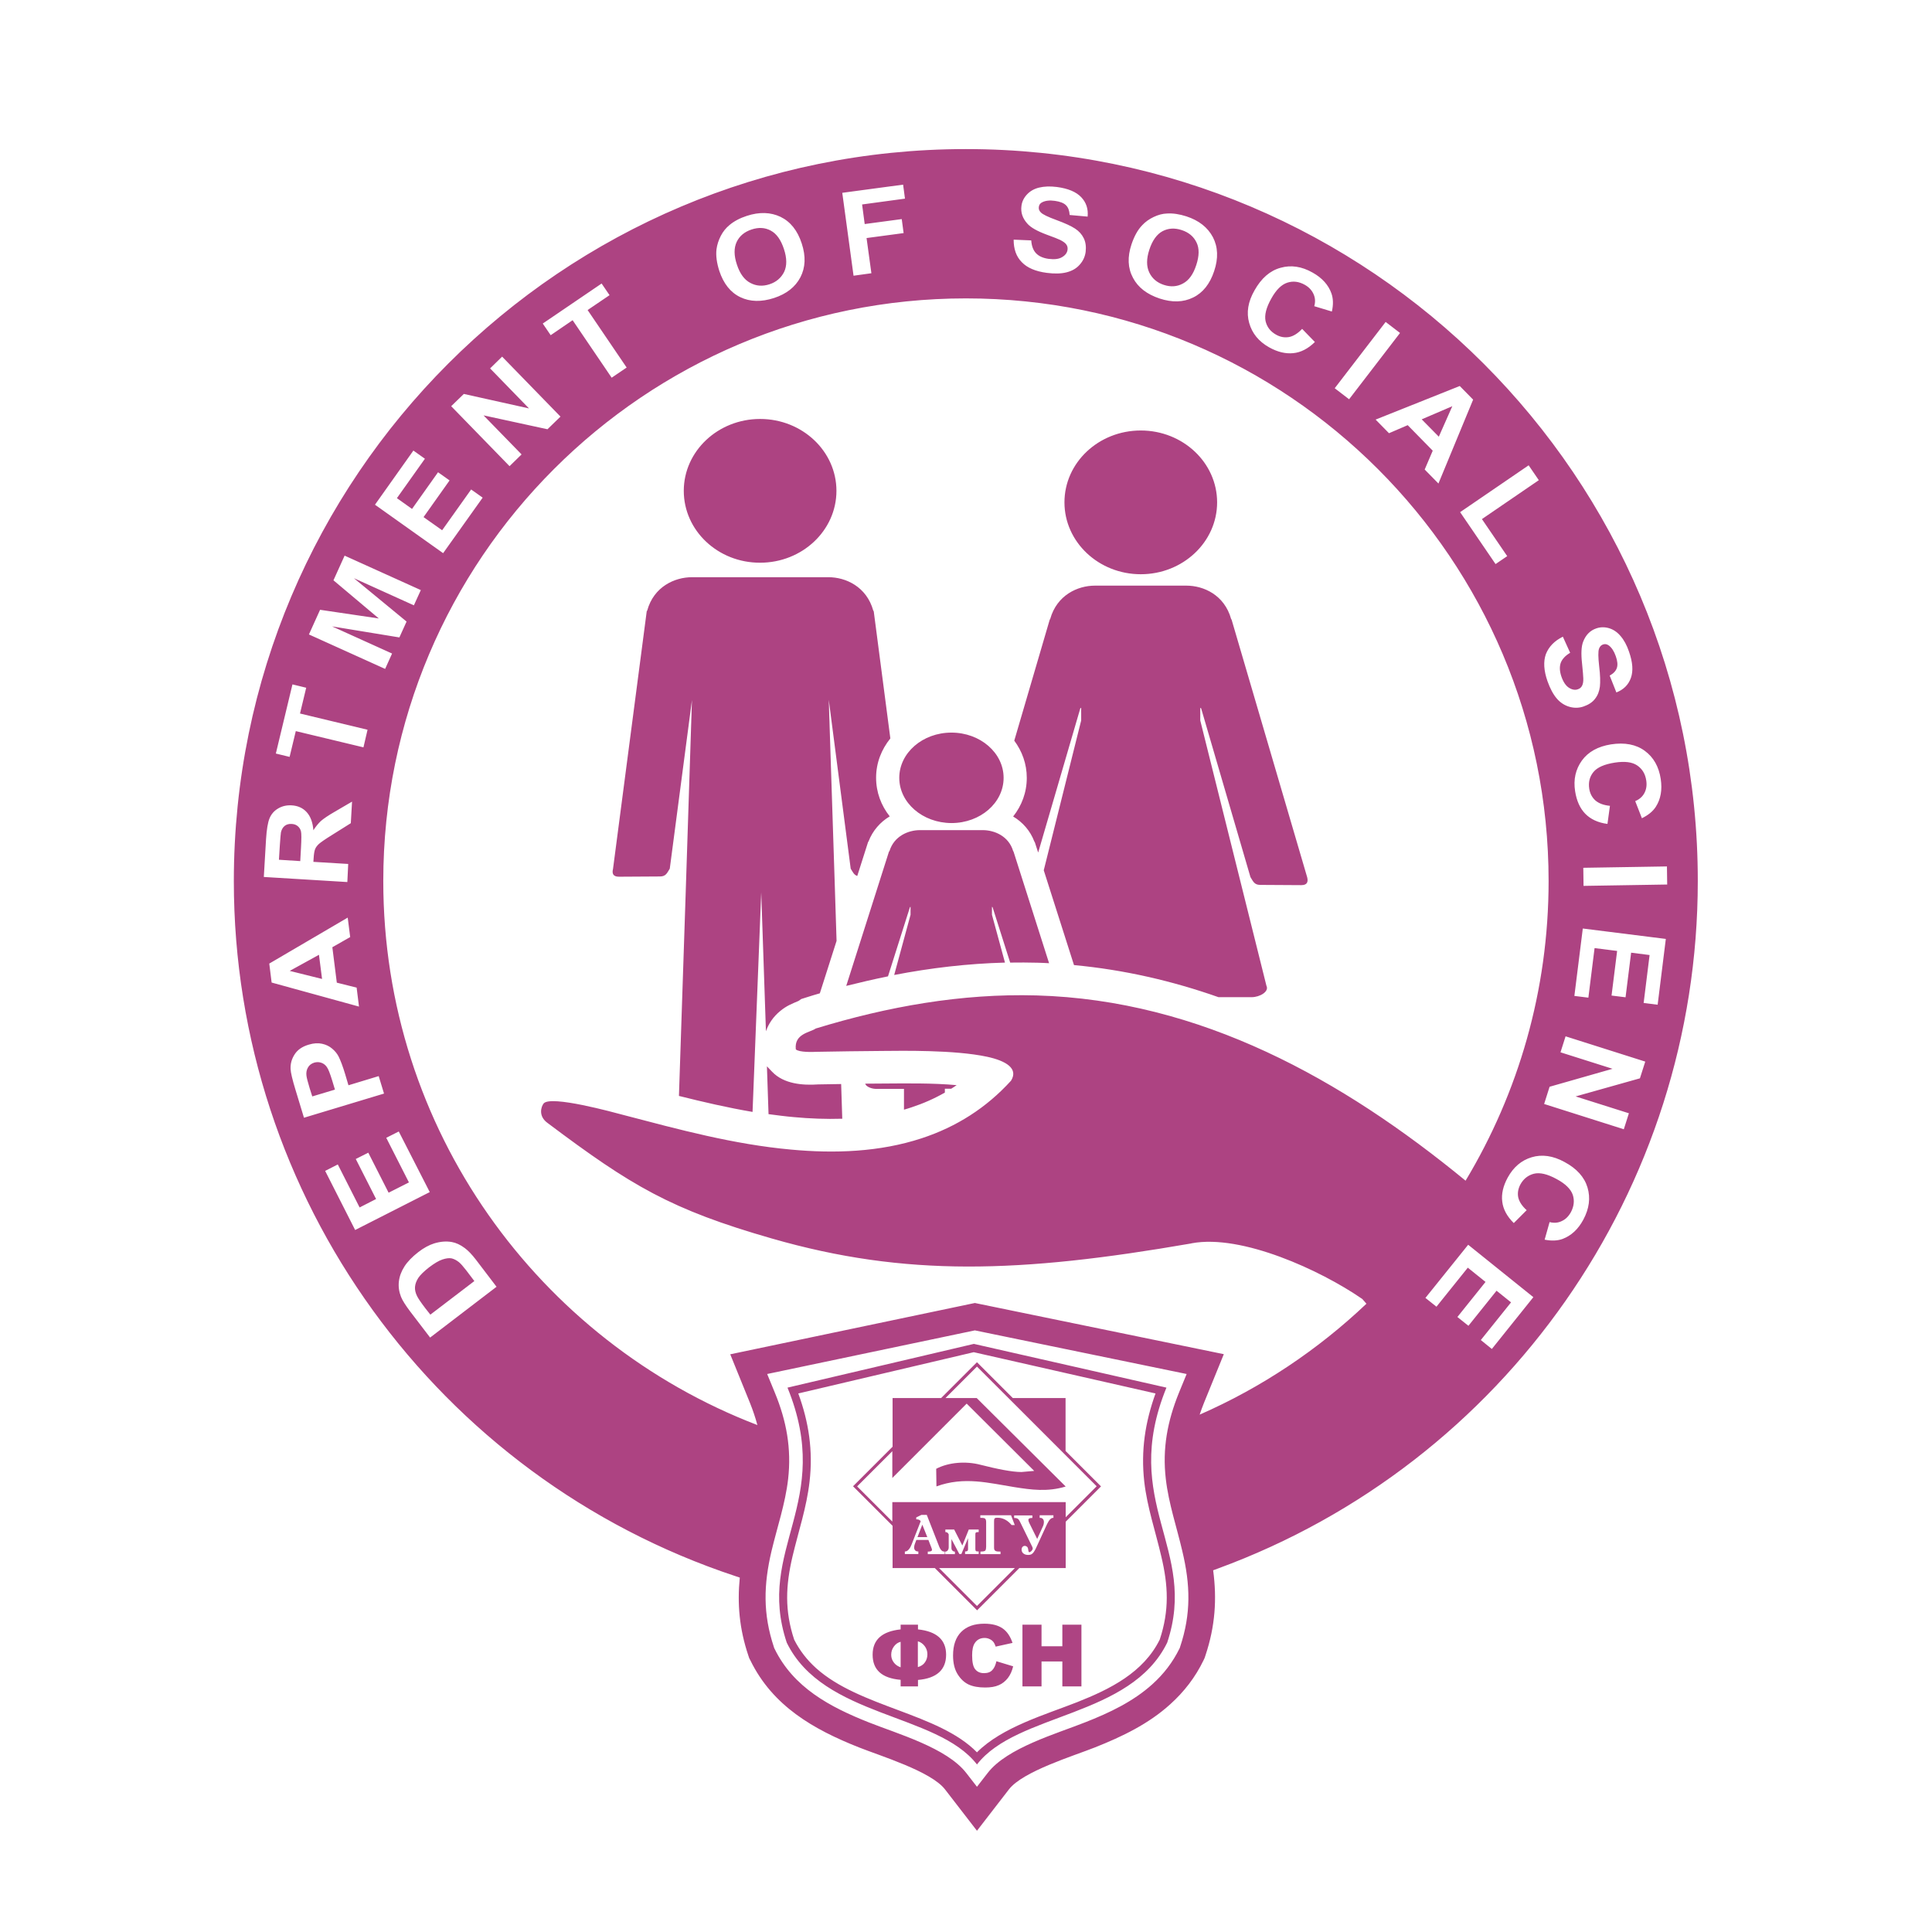 <?xml version="1.0" encoding="utf-8"?>
<!-- Generator: Adobe Illustrator 24.3.0, SVG Export Plug-In . SVG Version: 6.00 Build 0)  -->
<svg version="1.1" id="Layer_1" xmlns="http://www.w3.org/2000/svg" xmlns:xlink="http://www.w3.org/1999/xlink" x="0px" y="0px"
	 viewBox="0 0 155.91 155.91" style="enable-background:new 0 0 155.91 155.91;" xml:space="preserve">
<style type="text/css">
	.st0{fill-rule:evenodd;clip-rule:evenodd;fill:#BC1F1B;}
	.st1{fill-rule:evenodd;clip-rule:evenodd;fill:#E40D0F;}
	.st2{fill-rule:evenodd;clip-rule:evenodd;fill:#AD4382;}
	.st3{fill-rule:evenodd;clip-rule:evenodd;fill:#1DA6A5;}
	.st4{fill-rule:evenodd;clip-rule:evenodd;fill:#EF7807;}
	.st5{fill-rule:evenodd;clip-rule:evenodd;fill:#5E2886;}
	.st6{fill-rule:evenodd;clip-rule:evenodd;fill:#008CD2;}
	.st7{fill-rule:evenodd;clip-rule:evenodd;fill:#006CB6;}
	.st8{fill-rule:evenodd;clip-rule:evenodd;fill:#00458E;}
	.st9{fill-rule:evenodd;clip-rule:evenodd;fill:#3953A0;}
</style>
<path class="st2" d="M78.59,108.45l-15.04,3.53c3.79,9.3-2.6,12.98-0.06,20.58c2.96,6.06,12.11,5.65,15.35,9.83
	c3.24-4.19,12.39-3.77,15.35-9.83c2.54-7.6-3.85-11.27-0.06-20.58L78.59,108.45L78.59,108.45z M93.59,132.31
	c-1.32,2.67-4.01,4-6.66,5.05c-2.56,1.01-6.06,2.01-8.09,4.05c-3.11-3.17-9.46-3.62-12.99-6.8c-0.73-0.66-1.32-1.42-1.76-2.29
	c-0.78-2.35-0.69-4.36-0.13-6.74c0.48-2.02,1.13-3.92,1.37-6.01c0.29-2.5-0.06-4.81-0.91-7.12l14.16-3.33l14.67,3.33
	c-0.84,2.32-1.19,4.62-0.91,7.12c0.24,2.08,0.9,3.98,1.37,6.01C94.28,127.95,94.37,129.96,93.59,132.31z M74.08,131.49
	c1.51,0.16,2.27,0.84,2.27,2.04c0,1.22-0.76,1.91-2.27,2.04v0.52h-1.4v-0.53c-1.51-0.13-2.26-0.8-2.26-2.03
	c0-1.2,0.75-1.88,2.26-2.04v-0.38h1.4V131.49L74.08,131.49z M74.08,134.53c0.24-0.07,0.43-0.19,0.56-0.38
	c0.13-0.18,0.2-0.4,0.2-0.65c0-0.24-0.07-0.46-0.21-0.65c-0.14-0.19-0.32-0.33-0.56-0.4V134.53L74.08,134.53z M72.68,134.55v-2.06
	c-0.23,0.06-0.41,0.19-0.55,0.39c-0.14,0.19-0.21,0.41-0.21,0.66c0,0.23,0.07,0.44,0.21,0.62
	C72.26,134.34,72.45,134.47,72.68,134.55L72.68,134.55z M80.41,134.06l1.35,0.41c-0.09,0.38-0.23,0.69-0.43,0.95
	c-0.2,0.25-0.44,0.45-0.73,0.57c-0.29,0.13-0.66,0.19-1.1,0.19c-0.54,0-0.98-0.08-1.33-0.24c-0.34-0.16-0.64-0.43-0.89-0.83
	c-0.25-0.4-0.37-0.9-0.37-1.52c0-0.82,0.22-1.46,0.66-1.9c0.44-0.44,1.06-0.66,1.86-0.66c0.63,0,1.12,0.13,1.48,0.38
	c0.36,0.25,0.62,0.64,0.8,1.17l-1.36,0.3c-0.05-0.15-0.1-0.26-0.15-0.33c-0.08-0.12-0.19-0.21-0.32-0.27
	c-0.12-0.06-0.26-0.1-0.42-0.1c-0.35,0-0.62,0.14-0.8,0.42c-0.14,0.21-0.21,0.54-0.21,0.98c0,0.55,0.08,0.93,0.25,1.13
	c0.17,0.21,0.4,0.31,0.71,0.31c0.29,0,0.52-0.08,0.67-0.25C80.23,134.62,80.34,134.37,80.41,134.06L80.41,134.06z M82.51,131.11
	h1.54v1.74h1.68v-1.74h1.54v4.98h-1.54v-2.01h-1.68v2.01h-1.54V131.11z M72.02,112.82h3.93l2.89-2.89l2.89,2.89l4.26,0v4.27
	l2.86,2.86L86,122.8v3.74h-3.74l-3.41,3.41l-3.41-3.41h-3.41v-3.41l-3.19-3.19l3.19-3.19V112.82L72.02,112.82z M86,122.44l2.5-2.5
	l-9.66-9.66l-2.54,2.54h2.52l7.18,7.14c-1.47,0.45-2.8,0.26-4.13,0.05c-2.07-0.33-4.06-0.88-6.3-0.06l-0.02-1.42
	c1.01-0.53,2.39-0.63,3.55-0.33c1.34,0.34,2.55,0.59,3.33,0.59l1.03-0.09l-5.45-5.43l-6,6v-2.16l-2.84,2.84l2.84,2.84l0-1.57H86
	V122.44L86,122.44z M75.78,126.54l3.06,3.06l3.06-3.06H75.78L75.78,126.54z M74.92,124.27l0.23,0.59c0.02,0.06,0.06,0.15,0.06,0.21
	c0,0.13-0.2,0.14-0.29,0.14h-0.05v0.21h1.37v-0.21H76.2c-0.21,0-0.33-0.21-0.4-0.38l-1.01-2.58h-0.43l-0.42,0.2v0.16h0.04
	c0.13,0,0.25,0.04,0.32,0.15l-0.74,1.89c-0.05,0.13-0.11,0.25-0.2,0.36c-0.07,0.09-0.18,0.19-0.3,0.19h-0.04v0.21h1.09v-0.21h-0.04
	c-0.09,0-0.16-0.03-0.22-0.09c-0.06-0.07-0.08-0.14-0.08-0.23c0-0.09,0.02-0.19,0.05-0.27l0.13-0.34H74.92L74.92,124.27z
	 M78.12,124.13v0.89c0,0.13-0.07,0.18-0.2,0.18h-0.04v0.21h1.1v-0.21h-0.04c-0.05,0-0.14,0-0.18-0.03
	c-0.04-0.03-0.05-0.12-0.05-0.17v-1.16c0-0.05,0-0.14,0.05-0.17c0.04-0.03,0.13-0.03,0.18-0.03h0.04v-0.21h-0.8l-0.52,1.29
	l-0.66-1.29h-0.71v0.21h0.04c0.11,0,0.18,0.08,0.23,0.18v1.07c0,0.08-0.02,0.14-0.07,0.21c-0.04,0.06-0.09,0.1-0.17,0.11h-0.04v0.21
	h0.78v-0.21h-0.04c-0.06,0-0.12-0.04-0.16-0.08c-0.07-0.06-0.08-0.15-0.08-0.24v-0.69l0.64,1.21h0.16L78.12,124.13L78.12,124.13z
	 M81.89,123.07l-0.3-0.79h-2.48v0.21h0.04c0.08,0,0.26,0,0.33,0.05c0.09,0.06,0.1,0.2,0.1,0.29v1.99c0,0.08-0.01,0.26-0.08,0.32
	c-0.07,0.06-0.25,0.07-0.34,0.07h-0.04v0.21h1.62v-0.21h-0.04c-0.09,0-0.26,0-0.34-0.04c-0.11-0.05-0.14-0.14-0.14-0.26v-2.14
	c0-0.06,0-0.19,0.05-0.24c0.05-0.05,0.17-0.05,0.23-0.05c0.46,0,0.83,0.23,1.12,0.57l0.01,0.02H81.89L81.89,123.07z M83.7,124.19
	l-0.63-1.27c-0.04-0.08-0.08-0.18-0.08-0.27c0-0.14,0.18-0.15,0.28-0.15h0.04v-0.21h-1.47v0.21h0.04c0.1,0,0.2,0.02,0.28,0.08
	c0.07,0.06,0.13,0.18,0.17,0.26l0.97,1.98c0.02,0.04,0.04,0.1,0.04,0.14c0,0.07-0.05,0.14-0.1,0.2c-0.05,0.05-0.11,0.1-0.18,0.1
	c-0.05,0-0.07-0.09-0.07-0.12c-0.01-0.08-0.03-0.23-0.08-0.29c-0.06-0.06-0.13-0.1-0.21-0.1c-0.08,0-0.14,0.03-0.19,0.09
	c-0.05,0.06-0.07,0.13-0.07,0.2c0,0.14,0.05,0.26,0.17,0.34c0.11,0.08,0.23,0.1,0.36,0.1c0.06,0,0.12,0,0.18-0.02
	c0.21-0.05,0.35-0.32,0.44-0.5l0.81-1.76c0.07-0.15,0.14-0.31,0.23-0.45c0.07-0.11,0.2-0.26,0.34-0.26h0.04v-0.21h-1.11v0.21h0.04
	c0.08,0,0.16,0.02,0.22,0.09c0.06,0.07,0.08,0.15,0.08,0.24c0,0.13-0.03,0.26-0.09,0.38L83.7,124.19L83.7,124.19z M74.83,124.04
	l-0.4-1l-0.39,1H74.83z M77.95,12.03c-32.62,0-59.08,26.46-59.08,59.08c0,25.52,16.4,48.1,40.47,56.08
	c0.12,0.04,0.24,0.08,0.36,0.12c-0.21,2.1-0.04,4.12,0.69,6.29l0.07,0.21l0.1,0.19c1.8,3.68,5.09,5.56,8.75,7.01
	c1.73,0.69,5.82,1.93,6.95,3.39l2.58,3.34l2.58-3.34c1.13-1.46,5.22-2.7,6.95-3.39c2.19-0.87,4.32-1.89,6.08-3.49
	c1.11-1,2.02-2.18,2.67-3.53l0.09-0.19l0.07-0.21c0.79-2.37,0.93-4.56,0.62-6.87c0.13-0.05,0.25-0.09,0.38-0.14
	c23.18-8.5,38.73-30.62,38.73-55.47C137.03,38.49,110.57,12.03,77.95,12.03z M95.23,132.91l-0.02,0.07l-0.03,0.06
	c-0.54,1.1-1.27,2.05-2.18,2.87c-1.56,1.41-3.49,2.32-5.43,3.08c-2.34,0.93-6.3,2.06-7.86,4.08l-0.87,1.12l-0.87-1.12
	c-1.57-2.02-5.53-3.15-7.87-4.08c-3.12-1.24-6.07-2.8-7.6-5.95l-0.03-0.06l-0.02-0.07c-0.89-2.68-0.83-5.02-0.19-7.74
	c0.46-1.94,1.11-3.81,1.34-5.81c0.28-2.46-0.13-4.69-1.07-6.97l-0.62-1.51l16.76-3.52l17.09,3.52l-0.62,1.51
	c-0.93,2.29-1.35,4.51-1.06,6.97c0.23,1.99,0.88,3.87,1.33,5.81C96.06,127.88,96.13,130.23,95.23,132.91z M96.81,114.16
	c0.11-0.32,0.22-0.63,0.35-0.95l1.6-3.93l-20.09-4.13l-19.74,4.14l1.59,3.92c0.24,0.6,0.44,1.19,0.6,1.79
	c-17.65-6.77-30.19-23.87-30.19-43.9c0-25.96,21.05-47.02,47.02-47.02c25.96,0,47.02,21.05,47.02,47.02c0,8.84-2.45,17.11-6.7,24.18
	c-9.96-8.18-21.38-14.57-34.62-14.95c-6.07-0.17-12.03,0.9-17.82,2.67c-0.44,0.32-1.75,0.4-1.61,1.68c0.24,0.25,1.39,0.22,1.67,0.2
	l0.02,0h0.02c1.76-0.03,3.53-0.06,5.3-0.07c1.48-0.01,5.79-0.1,8.43,0.47c1.53,0.33,2.54,0.95,1.93,1.93
	c-1.99,2.19-4.41,3.73-7.22,4.65c-3.38,1.11-7.02,1.24-10.54,0.91c-4.63-0.42-9.04-1.62-13.51-2.79c-0.76-0.2-5.88-1.62-6.45-0.93
	c-0.19,0.24-0.47,1.02,0.34,1.59c6.73,5.05,9.9,6.96,18.09,9.31c10.78,3.1,20,2.79,33.8,0.4l0.04-0.01l0.04-0.01
	c4.05-0.75,10.41,2.2,13.67,4.44l0.09,0.06l0.33,0.38C106.36,108.92,101.81,111.97,96.81,114.16z M69.82,87.45
	c0.48,0,0.95-0.01,1.43-0.01c1.81-0.01,3.98-0.05,5.95,0.13c-0.15,0.1-0.29,0.2-0.44,0.29h-0.13h-0.19h-0.19v0.31
	c-0.84,0.48-1.74,0.88-2.69,1.19c-0.2,0.07-0.41,0.13-0.61,0.19v-1.68h-2.29C70.3,87.86,69.88,87.68,69.82,87.45z M62.31,86.49
	c0.93,0.98,2.45,1.11,3.73,1.02l1.84-0.03l0.09,2.8c-1.31,0.04-2.62-0.01-3.9-0.13c-0.69-0.06-1.37-0.15-2.05-0.24l-0.13-3.86
	L62.31,86.49z M85.9,40.54c0-3.21,2.76-5.8,6.16-5.8c3.4,0,6.16,2.6,6.16,5.8s-2.76,5.8-6.16,5.8C88.66,46.34,85.9,43.74,85.9,40.54
	z M71.78,68.68c0.37-1.21,1.52-1.69,2.46-1.69h0.31h0.01c0.95,0,1.11,0,2.06,0h0.15h0.15c0.95,0,1.11,0,2.06,0h0.01h0.31
	c0.95,0,2.1,0.48,2.46,1.69l0.03,0.04l2.87,9.01c-0.31-0.02-0.62-0.03-0.94-0.04c-0.73-0.02-1.46-0.02-2.2-0.01l-1.42-4.47
	l-0.05-0.03v0.64l1.05,3.86c-3,0.08-5.99,0.43-8.94,1l1.32-4.86v-0.64l-0.05,0.03l-1.77,5.58c-1.13,0.23-2.25,0.49-3.37,0.77
	l3.45-10.84L71.78,68.68z M55.18,39.61c0-3.2,2.76-5.8,6.16-5.8c3.4,0,6.16,2.6,6.16,5.8c0,3.2-2.76,5.8-6.16,5.8
	C57.94,45.42,55.18,42.82,55.18,39.61z M81.76,65.89c0.69-0.87,1.1-1.94,1.1-3.12c0-1.13-0.38-2.15-1.01-3l2.86-9.76l0.04-0.06
	c0.54-1.93,2.22-2.69,3.61-2.69h0.45h0.01c1.39,0,1.62,0,3.01,0h0.22h0.22c1.39,0,1.62,0,3.01,0h0.01h0.45
	c1.39,0,3.07,0.75,3.61,2.69l0.04,0.06l6.1,20.79c0.09,0.37,0,0.63-0.48,0.63l-3.31-0.02c-0.48,0-0.57-0.28-0.79-0.63l-3.98-13.62
	l-0.07-0.04v1.02l5.34,21.41c0.24,0.47-0.54,0.92-1.19,0.92h-2.68c-3.72-1.31-7.6-2.21-11.66-2.59l-2.44-7.65l3.02-12.09v-1.02
	l-0.07,0.04l-3.4,11.64l-0.27-0.83l-0.04-0.06C83.14,67.04,82.53,66.35,81.76,65.89z M49.47,70.12l2.72-20.79l0.04-0.06
	c0.53-1.93,2.22-2.69,3.61-2.69h5.43h0.08h0.08h5.43c1.39,0,3.07,0.76,3.61,2.69l0.04,0.06l1.34,10.26
	c-0.71,0.88-1.15,1.96-1.15,3.17c0,1.18,0.41,2.25,1.1,3.12c-0.77,0.46-1.38,1.16-1.71,2.02l-0.04,0.06l-0.87,2.73
	c-0.27-0.09-0.36-0.32-0.53-0.59l-1.77-13.63l0.5,15.38l0,0.02l0.13,4.06l-1.35,4.23c-0.37,0.11-0.73,0.21-1.09,0.33l-0.41,0.13
	l-0.21,0.15c-0.56,0.24-0.97,0.39-1.49,0.82c-0.55,0.45-0.93,1.01-1.15,1.63l-0.38-11.21l-0.7,17.72c-2-0.34-3.98-0.8-5.94-1.29
	l0.55-16.55l0-0.02l0.5-15.38L54.05,70.1c-0.22,0.35-0.31,0.63-0.79,0.63l-3.31,0.02C49.46,70.75,49.38,70.48,49.47,70.12z
	 M72.57,62.77c0-2.01,1.88-3.65,4.21-3.65c2.32,0,4.21,1.63,4.21,3.65c0,2.02-1.88,3.65-4.21,3.65
	C74.45,66.41,72.57,64.78,72.57,62.77z M34.71,107.94l-1.62-2.12c-0.36-0.48-0.61-0.87-0.73-1.17c-0.16-0.41-0.22-0.82-0.17-1.24
	c0.05-0.42,0.2-0.82,0.45-1.21c0.25-0.39,0.62-0.77,1.12-1.16c0.44-0.34,0.87-0.57,1.28-0.7c0.5-0.15,0.97-0.19,1.42-0.11
	c0.34,0.06,0.69,0.22,1.05,0.49c0.27,0.2,0.57,0.51,0.9,0.94l1.66,2.18L34.71,107.94z M34.73,106.09l3.55-2.71l-0.66-0.87
	c-0.25-0.32-0.44-0.54-0.59-0.66c-0.19-0.15-0.38-0.25-0.58-0.3c-0.2-0.04-0.45-0.01-0.75,0.09c-0.3,0.1-0.66,0.32-1.07,0.63
	c-0.41,0.32-0.7,0.6-0.87,0.85c-0.16,0.25-0.25,0.49-0.27,0.73c-0.02,0.24,0.04,0.48,0.16,0.73c0.09,0.19,0.31,0.52,0.67,0.99
	L34.73,106.09z M34.68,96.2l-6.02,3.06l-2.42-4.77l1.02-0.52l1.76,3.47l1.33-0.68l-1.64-3.23l1.01-0.51l1.64,3.23l1.64-0.83
	l-1.83-3.6l1.01-0.51L34.68,96.2z M30.99,88.25l-6.46,1.95l-0.68-2.24c-0.26-0.85-0.39-1.41-0.4-1.69
	c-0.02-0.43,0.09-0.82,0.33-1.19c0.24-0.37,0.62-0.63,1.14-0.78c0.4-0.12,0.75-0.14,1.07-0.07c0.32,0.07,0.59,0.2,0.81,0.39
	c0.23,0.19,0.4,0.4,0.52,0.63c0.16,0.32,0.34,0.79,0.53,1.42l0.27,0.91l2.44-0.74L30.99,88.25z M25.2,88.48l1.83-0.55l-0.23-0.76
	c-0.17-0.55-0.31-0.91-0.43-1.07c-0.12-0.17-0.27-0.28-0.45-0.34c-0.18-0.06-0.36-0.06-0.55-0.01c-0.23,0.07-0.41,0.2-0.52,0.4
	c-0.11,0.19-0.15,0.41-0.12,0.65c0.02,0.18,0.11,0.52,0.26,1.02L25.2,88.48z M28.06,74.05l0.2,1.57l-1.44,0.82l0.36,2.86l1.6,0.4
	l0.19,1.53l-7.05-1.94l-0.19-1.53L28.06,74.05z M25.74,77.05l-2.36,1.3L25.99,79L25.74,77.05z M28.03,71.18l-6.74-0.41l0.18-3.06
	c0.05-0.77,0.14-1.33,0.28-1.67c0.14-0.34,0.37-0.61,0.7-0.8c0.32-0.19,0.68-0.27,1.08-0.25c0.51,0.03,0.91,0.21,1.22,0.55
	c0.31,0.34,0.49,0.83,0.54,1.46c0.19-0.3,0.4-0.55,0.61-0.75c0.22-0.19,0.6-0.45,1.14-0.76l1.37-0.8l-0.1,1.74l-1.53,0.96
	c-0.55,0.34-0.89,0.58-1.04,0.71c-0.14,0.13-0.25,0.27-0.31,0.42c-0.06,0.15-0.1,0.39-0.12,0.73l-0.02,0.3l2.81,0.17L28.03,71.18z
	 M24.23,69.49l0.06-1.08c0.04-0.7,0.04-1.14,0-1.31c-0.04-0.18-0.13-0.32-0.26-0.43c-0.13-0.11-0.29-0.17-0.5-0.18
	c-0.23-0.01-0.41,0.04-0.56,0.16c-0.15,0.12-0.25,0.3-0.3,0.53c-0.02,0.12-0.05,0.47-0.09,1.06l-0.07,1.14L24.23,69.49z
	 M29.33,60.31L23.87,59l-0.5,2.08l-1.11-0.27l1.34-5.58l1.11,0.27l-0.5,2.08l5.45,1.31L29.33,60.31z M31.08,53.98l-6.15-2.78
	l0.9-1.99l4.74,0.7l-3.66-3.08l0.9-1.99l6.15,2.78l-0.56,1.23l-4.84-2.19l4.25,3.5l-0.58,1.28l-5.43-0.89l4.84,2.19L31.08,53.98z
	 M35.76,44.64l-5.5-3.91l3.1-4.37l0.93,0.66l-2.26,3.18l1.22,0.87l2.1-2.96l0.93,0.66l-2.1,2.96l1.5,1.06l2.34-3.29l0.93,0.66
	L35.76,44.64z M41.12,37.62l-4.71-4.84l1.02-0.99l5.26,1.17l-3.14-3.23l0.97-0.95l4.71,4.84l-1.05,1.02l-5.16-1.12l3.07,3.15
	L41.12,37.62z M49.36,30.48l-3.15-4.64l-1.77,1.21l-0.64-0.94l4.75-3.23l0.64,0.94l-1.77,1.2l3.15,4.64L49.36,30.48z M58.05,21.87
	c-0.21-0.65-0.29-1.24-0.23-1.75c0.05-0.38,0.17-0.74,0.35-1.09c0.18-0.35,0.42-0.64,0.7-0.87c0.37-0.31,0.84-0.56,1.4-0.74
	c1.01-0.33,1.92-0.3,2.72,0.08c0.8,0.39,1.37,1.1,1.71,2.15c0.34,1.04,0.3,1.94-0.11,2.73c-0.41,0.78-1.12,1.34-2.13,1.67
	c-1.02,0.33-1.93,0.31-2.72-0.07C58.95,23.6,58.39,22.89,58.05,21.87z M59.47,21.36c0.24,0.73,0.6,1.22,1.08,1.47
	c0.48,0.26,1,0.29,1.55,0.11c0.55-0.18,0.94-0.52,1.18-1c0.23-0.49,0.23-1.1-0.02-1.85c-0.24-0.73-0.59-1.23-1.06-1.48
	c-0.46-0.25-0.98-0.28-1.55-0.09c-0.57,0.19-0.97,0.52-1.2,1C59.22,20.01,59.22,20.62,59.47,21.36z M68.88,22.25l-0.91-6.69
	l4.91-0.66l0.15,1.13l-3.46,0.47l0.21,1.58l2.99-0.4l0.15,1.13l-2.99,0.4l0.39,2.84L68.88,22.25z M81.8,19.34l1.42,0.06
	c0.03,0.45,0.16,0.8,0.39,1.04c0.23,0.24,0.57,0.39,1.01,0.45c0.47,0.06,0.83,0.02,1.09-0.14c0.26-0.15,0.41-0.35,0.44-0.6
	c0.02-0.16-0.01-0.3-0.1-0.42c-0.08-0.12-0.25-0.24-0.48-0.36c-0.16-0.08-0.54-0.23-1.12-0.44c-0.75-0.28-1.27-0.57-1.54-0.88
	c-0.39-0.43-0.55-0.9-0.48-1.43c0.04-0.34,0.19-0.65,0.44-0.92c0.25-0.27,0.57-0.46,0.98-0.56c0.41-0.1,0.89-0.12,1.44-0.05
	c0.9,0.12,1.55,0.39,1.96,0.82c0.41,0.43,0.58,0.95,0.52,1.57l-1.45-0.13c-0.02-0.35-0.12-0.62-0.3-0.79
	c-0.18-0.18-0.48-0.29-0.89-0.35c-0.42-0.06-0.76-0.02-1.02,0.11c-0.17,0.08-0.26,0.21-0.28,0.39c-0.02,0.16,0.03,0.3,0.16,0.43
	c0.16,0.17,0.59,0.37,1.27,0.62c0.68,0.25,1.18,0.48,1.5,0.69c0.32,0.21,0.55,0.47,0.7,0.78c0.15,0.31,0.2,0.68,0.15,1.1
	c-0.05,0.38-0.21,0.73-0.48,1.03c-0.27,0.31-0.63,0.51-1.07,0.62c-0.44,0.11-0.97,0.12-1.59,0.04c-0.91-0.12-1.58-0.41-2.01-0.86
	C82.01,20.71,81.8,20.1,81.8,19.34z M91.31,19.72c0.22-0.65,0.5-1.17,0.86-1.54c0.26-0.28,0.57-0.5,0.93-0.67
	c0.36-0.17,0.71-0.27,1.08-0.28c0.48-0.03,1,0.05,1.56,0.23c1.01,0.33,1.72,0.89,2.14,1.68c0.41,0.79,0.45,1.7,0.1,2.74
	c-0.34,1.03-0.91,1.75-1.7,2.13c-0.79,0.39-1.7,0.41-2.7,0.08c-1.02-0.34-1.74-0.89-2.15-1.67C91.01,21.64,90.97,20.74,91.31,19.72z
	 M92.75,20.15c-0.24,0.73-0.24,1.34-0.01,1.83c0.23,0.49,0.63,0.83,1.18,1.01c0.55,0.18,1.07,0.15,1.54-0.11
	c0.48-0.25,0.84-0.75,1.08-1.5c0.24-0.73,0.25-1.34,0.02-1.81c-0.23-0.48-0.62-0.81-1.19-1c-0.57-0.19-1.09-0.16-1.56,0.09
	C93.35,18.91,92.99,19.41,92.75,20.15z M105.08,26.54l1.03,1.06c-0.55,0.54-1.13,0.84-1.75,0.9c-0.62,0.06-1.26-0.09-1.94-0.47
	c-0.84-0.47-1.37-1.12-1.61-1.96c-0.24-0.84-0.1-1.72,0.43-2.64c0.55-0.98,1.25-1.59,2.1-1.82c0.85-0.24,1.71-0.11,2.59,0.39
	c0.77,0.43,1.28,1,1.52,1.69c0.14,0.41,0.16,0.89,0.03,1.45l-1.42-0.43c0.1-0.35,0.08-0.67-0.06-0.98
	c-0.14-0.31-0.37-0.56-0.71-0.75c-0.47-0.26-0.93-0.32-1.4-0.17c-0.47,0.15-0.9,0.57-1.29,1.27c-0.42,0.74-0.57,1.35-0.47,1.83
	c0.11,0.48,0.39,0.84,0.85,1.1c0.34,0.19,0.68,0.25,1.04,0.19C104.38,27.13,104.73,26.91,105.08,26.54z M107.71,31.33l4.11-5.35
	l1.16,0.89l-4.11,5.35L107.71,31.33z M116.08,39.02l-1.11-1.13l0.65-1.52l-2.02-2.06l-1.51,0.65l-1.08-1.1l6.79-2.71l1.08,1.1
	L116.08,39.02z M116.11,35.24l1.09-2.46l-2.47,1.06L116.11,35.24z M117.83,41.33l5.53-3.78l0.82,1.2l-4.59,3.14l2.04,2.99
	l-0.94,0.64L117.83,41.33z M126.12,51.38l0.59,1.3c-0.39,0.23-0.64,0.5-0.76,0.81c-0.11,0.32-0.09,0.68,0.05,1.1
	c0.15,0.44,0.36,0.75,0.61,0.91c0.25,0.16,0.5,0.21,0.73,0.12c0.15-0.05,0.26-0.14,0.33-0.28c0.07-0.13,0.11-0.33,0.1-0.59
	c0-0.18-0.04-0.58-0.1-1.2c-0.09-0.8-0.06-1.39,0.09-1.77c0.21-0.54,0.56-0.9,1.06-1.07c0.32-0.11,0.66-0.12,1.01-0.02
	c0.35,0.1,0.67,0.31,0.94,0.63c0.28,0.32,0.51,0.74,0.69,1.27c0.3,0.86,0.35,1.56,0.15,2.12s-0.59,0.94-1.17,1.17l-0.54-1.36
	c0.31-0.17,0.5-0.38,0.58-0.62c0.08-0.24,0.05-0.56-0.09-0.95c-0.14-0.4-0.33-0.69-0.56-0.86c-0.15-0.11-0.31-0.14-0.47-0.08
	c-0.15,0.05-0.26,0.17-0.32,0.34c-0.08,0.22-0.07,0.69,0.01,1.41c0.09,0.72,0.1,1.27,0.06,1.65c-0.05,0.38-0.17,0.7-0.39,0.98
	c-0.21,0.28-0.52,0.48-0.92,0.62c-0.37,0.13-0.75,0.14-1.14,0.03c-0.39-0.11-0.74-0.33-1.03-0.67c-0.29-0.34-0.54-0.81-0.75-1.4
	c-0.3-0.86-0.34-1.59-0.13-2.18C124.99,52.18,125.44,51.72,126.12,51.38z M129.92,65.03l-0.2,1.46c-0.76-0.1-1.36-0.38-1.79-0.82
	c-0.43-0.44-0.7-1.05-0.82-1.82c-0.15-0.95,0.04-1.77,0.55-2.48c0.51-0.7,1.29-1.13,2.34-1.3c1.11-0.17,2.02,0,2.73,0.52
	c0.71,0.52,1.14,1.28,1.29,2.28c0.13,0.87,0,1.62-0.4,2.24c-0.24,0.37-0.61,0.67-1.12,0.92l-0.54-1.38
	c0.33-0.14,0.58-0.35,0.74-0.65c0.16-0.3,0.21-0.64,0.15-1.02c-0.08-0.53-0.32-0.93-0.73-1.21c-0.41-0.28-1.01-0.35-1.8-0.23
	c-0.84,0.13-1.42,0.38-1.73,0.76c-0.31,0.38-0.42,0.83-0.34,1.35c0.06,0.38,0.22,0.69,0.49,0.94
	C129.03,64.84,129.42,64.98,129.92,65.03z M127.77,70.03l6.75-0.11l0.02,1.46l-6.75,0.11L127.77,70.03z M127.73,74.93l6.7,0.84
	l-0.66,5.31l-1.13-0.14l0.48-3.87l-1.49-0.19l-0.45,3.6l-1.13-0.14l0.45-3.6l-1.82-0.23l-0.5,4l-1.13-0.14L127.73,74.93z
	 M126.34,83.63l6.43,2.04l-0.43,1.35l-5.19,1.46l4.3,1.36l-0.41,1.29l-6.43-2.04l0.44-1.39l5.08-1.45l-4.2-1.33L126.34,83.63z
	 M123.2,97.66l-1.04,1.04c-0.55-0.54-0.86-1.12-0.93-1.73c-0.08-0.61,0.07-1.26,0.44-1.94c0.46-0.84,1.1-1.39,1.93-1.64
	c0.83-0.25,1.72-0.13,2.65,0.38c0.99,0.53,1.61,1.22,1.86,2.06c0.25,0.84,0.14,1.71-0.34,2.6c-0.42,0.78-0.98,1.29-1.67,1.55
	c-0.41,0.15-0.89,0.17-1.45,0.06l0.4-1.42c0.35,0.09,0.68,0.07,0.98-0.08c0.31-0.14,0.55-0.38,0.74-0.72
	c0.25-0.47,0.3-0.94,0.15-1.4c-0.16-0.46-0.59-0.89-1.3-1.27c-0.75-0.41-1.36-0.55-1.84-0.43c-0.47,0.12-0.84,0.41-1.09,0.87
	c-0.18,0.34-0.24,0.69-0.17,1.04C122.6,96.97,122.82,97.32,123.2,97.66z M118.48,100.45l5.26,4.23l-3.35,4.18l-0.89-0.72l2.44-3.04
	l-1.17-0.94l-2.27,2.83l-0.89-0.71l2.27-2.83l-1.43-1.15l-2.53,3.15l-0.89-0.71L118.48,100.45z"/>
</svg>
